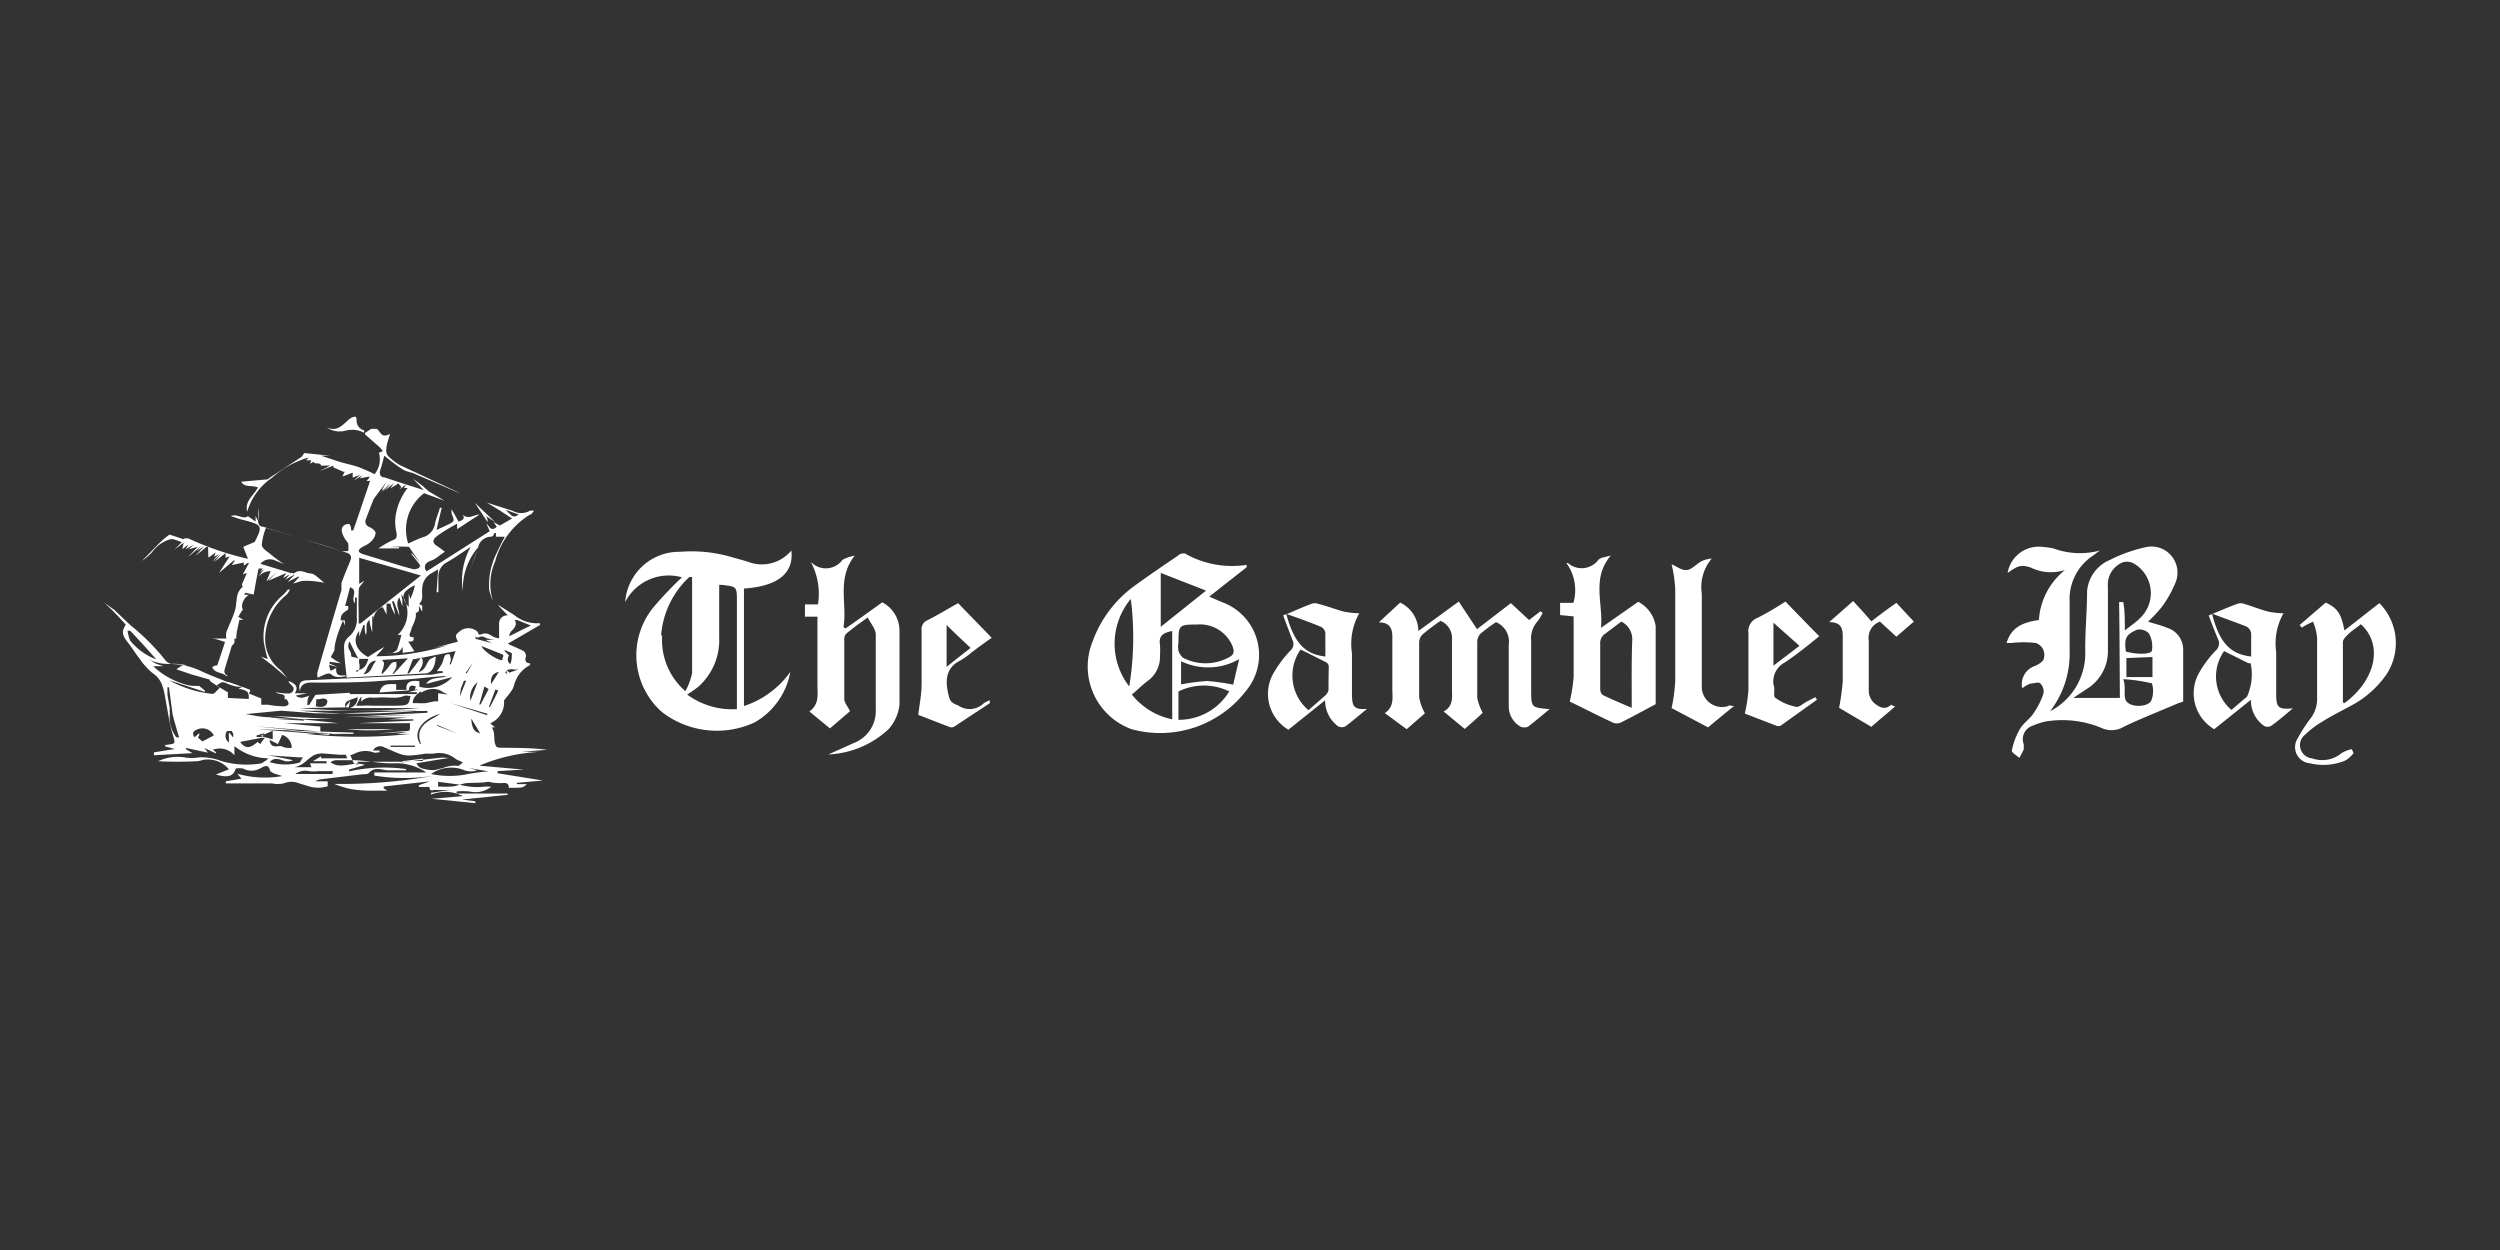 <svg xmlns="http://www.w3.org/2000/svg" width="96" height="48" fill="none" viewBox="0 0 96 48">
  <rect x="0" y="0" width="96" height="48" fill="#333333" stroke="none"/>
  <path fill="#fff" fill-rule="evenodd" d="m18.234 19.309.49.74c0-.08 0-.15-.07-.24l.36.24-.78-.74Zm-7.182 6.742c-.11-.11-.2-.25-.32-.35a1.5 1.5 0 0 1-.55-1.2 2.191 2.191 0 0 1 .82-1.661.69.69 0 0 0 .13-.2h-.08c-.062.083-.132.16-.21.23a2.06 2.06 0 0 0-.71 1.8c.037.216.087.43.15.64l-.27-.1.46.35.58.49Zm2.21-9.513a1 1 0 0 1 .721.08v-.09a.39.39 0 0 1-.29-.4c0-.19-.1-.12-.19-.09a.582.582 0 0 0-.15.11c-.22.2-.43.43-.8.27a.86.86 0 0 0 .71.12Zm17.126 4.601a1.471 1.471 0 0 1-1.7.42l-.57-.16a5.482 5.482 0 0 0-2.001-.21 2.08 2.08 0 0 0-2.11 1.93 1.88 1.88 0 0 1 2.18-.95c-.393.369-.764.759-1.11 1.17a2.911 2.911 0 0 0 .34 4.002 3.452 3.452 0 0 0 3.56.4 2.8 2.8 0 0 0 1.371-1.94 3.511 3.511 0 0 1-1.78 1.31V22.6c1.32-.09 1.92-.6 1.82-1.46ZM25.387 24.4a3.411 3.411 0 0 1 1.08-2.24h.11v3.68a2.348 2.348 0 0 1-.26.7 2.601 2.601 0 0 1-.89-2.14h-.04Zm2.91 2.831a2.92 2.92 0 0 1-1.91-.56c.152-.095.3-.198.44-.31a2.401 2.401 0 0 0 .79-1.9V22.46h.12c.56.07.56.07.56.63v4.141Zm40.253-1.8c.46-.31.88-.65 1.31-1-.45-.45-.87-.891-1.3-1.331-.342.226-.696.433-1.06.62a.55.55 0 0 0-.36.6v2.19c-.025.301-.07.6-.14.891l1.22.47a.26.26 0 0 0 .15 0l1.4-1-.06-.1-.31.16c-.15.07-.31.24-.43.21a2.001 2.001 0 0 1-.79-.34c-.11-.07 0-.34-.08-.52a.83.83 0 0 1 .45-.85Zm-.45-1.52 1 .89-1 .76v-1.65Zm15.125.2c-.23-.1-.47-.15-.74-.24.182-.168.352-.349.51-.541.231-.306.42-.642.56-1a1 1 0 0 0-1.1-1.33c-.498.102-.979.27-1.431.5a1.431 1.431 0 0 0-.88 1.2c0 .78-.08 1.55-.07 2.33a2.5 2.5 0 0 1-1.35 2.281 3.62 3.62 0 0 0 .75-2.31V23.11a2.001 2.001 0 0 1 .89-1.77l.27-.2c-.588.159-1.21.13-1.78-.08a3.26 3.26 0 0 0-.431-.06 1.21 1.21 0 0 0-1.33 1c.41-.29.52-.32.88-.21.41.204.884.24 1.32.1a2.68 2.68 0 0 0-1 1.92c-.56.08-1.05.24-1.24.88h.18a4.22 4.22 0 0 1 .94 0 .48.48 0 0 1 .31.59c0 .11-.2.23-.33.29a.74.74 0 0 0-.5.86 1.35 1.35 0 0 1 .31-.18c.13 0 .32-.08.39 0a.43.43 0 0 1 .11.401c-.093.27-.224.527-.39.76-.14.21-.38.36-.5.57-.155.263-.263.55-.32.85 0 .07.18.18.29.27a3.02 3.02 0 0 0 .17-.33v-.19a.54.54 0 0 1 .33-.71c.155-.067.316-.12.48-.16a3.91 3.91 0 0 1 2.24.27.912.912 0 0 0 .801-.08c.67-.32 1.37-.59 2.06-.89l.21-.07v-1.98a.871.871 0 0 0-.61-.85Zm-.71.21a1 1 0 0 1 .12.65c0 .15-.51.18-1.001.05-.07-.52 0-.65.43-.84a.49.49 0 0 1 .45.14Zm.14.91V26h-1.001v-.73l1-.04Zm-1.251 1.57h-1.79l.51-.34a1.701 1.701 0 0 0 .82-1.5V22.54a.92.92 0 0 1 .58-.95.56.56 0 0 1 .42.05 1.321 1.321 0 0 1 .22 2.11c-.16.16-.35.28-.57.46 0-.42 0-.75-.06-1.09h-.16c.02 1.25.02 2.48.03 3.681Zm1.21.09c-.09.22-.59.29-.87.12-.28-.17-.07-.55-.21-.93.37.02.74.074 1.1.16a1 1 0 0 1-.02.65Zm2.341-3.311v.01l.01-.01h-.01Zm6.412-.42-1.34 1.05c-.13-.66-.27-.86-.72-1.07l-1 .86.08.1c.14-.084.282-.16.43-.23.092.205.146.425.16.65v2.261c.013.3-.083.595-.27.83a6.008 6.008 0 0 0-.481.75.621.621 0 0 0 .48.95 2.2 2.2 0 0 0 1.34-.1c.128-.073.24-.172.33-.29 0 0-.06-.16-.08-.15a1.162 1.162 0 0 0-.38.15 1.16 1.16 0 0 1-1.13.2.51.51 0 0 1-.27-.91c.2-.192.421-.36.66-.5.35-.22.71-.4 1.08-.6a3.822 3.822 0 0 0 1.381-1.21 2.18 2.18 0 0 0-.27-2.741ZM90.027 27s-.06 0-.06-.06v-2.28c0-.12.14-.24.23-.33.09-.09.3-.23.46-.36.87.79.57 2.15-.63 3.03Zm-24.678-.58V22.8a1.7 1.7 0 0 1 .38-1.35 1.12 1.12 0 0 0-.39.1c-.2.11-.37.32-.57.34-.2.02-.41-.16-.58-.22.077.311.123.63.14.95v3.52a6.45 6.45 0 0 1-.14 1.051l1.4.74c.29-.24.6-.5 1-.82-.15 0-.19-.05-.22 0a.78.78 0 0 1-1.02-.69Z" clip-rule="evenodd"/>
  <path fill="#fff" fill-rule="evenodd" d="M87.406 26.641v-1.6a2.35 2.35 0 0 1 .28-1.491 3.555 3.555 0 0 1-.57-.06c-.32-.08-.62-.21-.94-.3a.36.36 0 0 0-.27 0c-.31.11-.62.25-.941.38.45.18.88.32 1.3.49a.368.368 0 0 1 .18.26v.89c-.81-.09-1.22-.54-1.5-1.63l-.13.05c.09.25.22.59.36.92a.36.36 0 0 1-.09.43 4.278 4.278 0 0 0-.67.91 1.6 1.6 0 0 0 .61 2.111l.7-.56.71-.57a1.192 1.192 0 0 0 .5 1 .28.28 0 0 0 .28 0c.27-.19.52-.41.831-.67-.57.05-.64-.03-.64-.56Zm-1.12.11-.6.51a1.69 1.69 0 0 1-.28-2.26l.94.47a.14.14 0 0 1 .08 0c.09.43.04.879-.14 1.28Zm-14.425-2.89c-.24-.281-.46-.521-.7-.781l-.92.81c.38 0 .52.15.52.53v1.76c-.03.337-.075.671-.14 1.001l1.24.73c.29-.26.6-.51.92-.79-.11 0-.16-.07-.16-.06-.2.18-.37.14-.57 0a.65.65 0 0 1-.29-.57V24.6a.66.66 0 0 1 .43-.73l.63.58.67-.58-.67-.721c-.37.26-.7.51-.96.71Zm-34.96 1.49a3.54 3.54 0 0 0 .4-.29c.27-.21.54-.4.78-.57l-1.29-1.331c-.391.22-.771.45-1.181.66a.36.36 0 0 0-.22.38v2.06c0 .391-.08.791-.13 1.191l1.19.46a.222.222 0 0 0 .18 0l1.38-.91a1.19 1.19 0 0 1 0-.11.9.9 0 0 0-.24.12.77.77 0 0 1-1 .06c-.06 0-.15-.06-.21-.1a.42.42 0 0 1-.11-.18c-.16-.59-.18-1.14.45-1.44ZM36.35 24c.26.26.57.55.92.88-.28.22-.58.45-.92.73V24Zm26.558-.891-1.43 1c.09-.94-.37-1.91.38-2.78-.21.07-.39.07-.48.17a.801.801 0 0 1-1.17.12h-.06a1.76 1.76 0 0 1 .27 1.53h-.51v.47l.52.05v2.34a6.696 6.696 0 0 1-.15.931c.52.25 1.08.54 1.66.81a.371.371 0 0 0 .29 0c.45-.22.88-.46 1.35-.71v-3a1.269 1.269 0 0 0-.67-.931Zm-.25 3.771v.3c-.4-.17-.76-.32-1.11-.49a.303.303 0 0 1-.1-.22v-1.82a.46.46 0 0 1 .13-.27l.68-.51a.75.75 0 0 1 .42.72c-.03.77-.02 1.53-.02 2.29ZM33.88 23.13c-.48.34-.94.68-1.41 1l-.08-.05c.15-.89-.27-1.86.43-2.74a1.42 1.42 0 0 0-.47.16.791.791 0 0 1-1.22.07c.272.5.371 1.078.28 1.64h-.5v.47h.48v2.64c0 .341.08.721-.31 1.001l.79.65.77-.66c-.09-.19-.22-.33-.22-.47v-2.3a.29.29 0 0 1 .09-.22c.24-.2.49-.38.81-.61.13.25.31.45.31.66v2.89a1.31 1.31 0 0 1-.82 1.26l-1 .45a3.621 3.621 0 0 0 2.31-.97 1.68 1.68 0 0 0 .42-.94v-2.82a1.23 1.23 0 0 0-.66-1.111Zm13.064 0-.51-.22 1.44-1.13a.278.278 0 0 1 0-.09 3.65 3.65 0 0 1-2.38-.44c-.06 0-.18 0-.25.08-.56.38-1.12.76-1.67 1.16a4.542 4.542 0 0 0-1.621 2.15 2.561 2.561 0 0 0 1.5 3.361 4.161 4.161 0 0 0 4.392-1.47 2.152 2.152 0 0 0-.9-3.401ZM44.573 22l1.74.68-1.74 1.39V22Zm-1.15 1a11.7 11.7 0 0 1-.06 3.36 2.68 2.68 0 0 1 .06-3.36Zm1.59 4.621a2.661 2.661 0 0 1-1.55-.95c.22-.18.41-.38.63-.54a1.13 1.13 0 0 0 .45-.95c.01-.143.01-.288 0-.43-.06-.36.16-.46.47-.52v3.39Zm.24-2.91c0-.7 0-.73.72-.73a1.35 1.35 0 0 1 1.35.82c.09.23.07.35-.17.46a1.87 1.87 0 0 1-1.72 0 .59.59 0 0 1-.18-.27 1.132 1.132 0 0 1-.01-.28h.01Zm0 2.93v-1.09a2.221 2.221 0 0 1 1.95 0 2.262 2.262 0 0 1-1.95 1.09Zm2.1-1.35a8.535 8.535 0 0 0-1-.14 8.19 8.19 0 0 0-1 .13v-.89a2.392 2.392 0 0 0 2.23-.08l-.23.98Zm11.444.2v-1.86a1.001 1.001 0 0 1 .26-.79c.068-.096.128-.196.18-.301l-.08-.07-.44.34-.7-.65-1.3 1-.7-1.06-1.551 1.13a1.221 1.221 0 0 0-.7-1.09l-.82.76c.37 0 .52.17.52.55v2c0 .331.08.691-.29.931l.84.62.7-.61a2 2 0 0 1-.22-.61v-2.13a.45.45 0 0 1 .12-.28 8.35 8.35 0 0 1 .7-.53.72.72 0 0 1 .44.73v1.9c0 .31.06.64-.32.85l.81.67c.25-.22.48-.42.69-.62a2.118 2.118 0 0 1-.21-.57v-2.16a.44.44 0 0 1 .13-.31c.188-.159.385-.306.59-.44a.81.81 0 0 1 .49.87v2.39a.891.891 0 0 0 .47.76.39.39 0 0 0 .26 0c.281-.21.541-.44.841-.68-.71-.06-.71-.06-.71-.74Zm-6.882.15v-1.56a2.381 2.381 0 0 1 .28-1.531 3.556 3.556 0 0 1-.57-.06c-.32-.08-.63-.21-1-.3a.36.36 0 0 0-.27 0c-.3.11-.61.25-.941.39.48.17.91.32 1.33.5a.31.31 0 0 1 .15.24v.89c-.8-.09-1.2-.53-1.5-1.63l-.12.05c.09.25.22.59.35.93a.34.34 0 0 1-.08.43 4.46 4.46 0 0 0-.68.93 1.6 1.6 0 0 0 .61 2.101l1.41-1.13a1.23 1.23 0 0 0 .5 1 .31.31 0 0 0 .28 0c.27-.2.51-.41.831-.67-.48.03-.58-.05-.58-.58Zm-.9-.14a.39.39 0 0 1-.13.21l-.64.56a1.74 1.74 0 0 1-.3-2.33l1 .5a.229.229 0 0 1 .08.16c-.008.3-.01.6-.01.9Z" clip-rule="evenodd"/>
  <path fill="#fff" fill-rule="evenodd" d="M49.454 23.58v.01h.01l-.01-.01Zm-30.21 5.132c-.07 0-.19 0-.21-.09-.1-.22 0-.48-.15-.69h.12l-.18-.16a.86.86 0 0 0 .53-.871c.12-.16.23-.28.31-.41.08-.13.08-.25.14-.36a1.13 1.13 0 0 1 .551-.59v-.07c-.16 0-.21-.1-.16-.25a.24.24 0 0 0-.09-.22c-.19-.1-.39-.18-.61-.28l1.24-.72v-.07a1.41 1.41 0 0 1-1-.321l-.62-.39c.11.13.23.25.39.41a.31.31 0 0 0-.34.3v.58a.58.58 0 0 1-.22-.06c-.14-.08-.26-.17-.44-.1s-.12-.07-.18-.1a.52.52 0 0 0-.68 0c-.17.14-.17.16-.06.39l-.911.24.51-.1a9.445 9.445 0 0 1-2.74.42l.32-.36c-.22.12-.42.25-.63.39-.471-.25-.611-.66-.341-1v.22l.16-.45h.05c0 .13 0 .26.05.38.07-.19-.06-.42.14-.58 0 .18.07.34.1.5v-.63h.05a1.557 1.557 0 0 0 0 .17.53.53 0 0 1 .35-.53c.05.09.1.18.15.29v-.42h.16c0 .15.11.29.16.43 0-.17-.07-.35-.11-.52h.07l.21.55c0-.24-.17-.45 0-.7l.12.35c0-.16 0-.32-.05-.48a1.17 1.17 0 0 1-.13 1.57h.14a5.28 5.28 0 0 1-.17.58s-.12.1-.2.12a2.17 2.17 0 0 1-.26 0c.53 0 .53 0 .68-.24v.23l.45-.06-.24-.38c.04.01.08.01.12 0a.11.11 0 0 0 .09-.06v-.1c-.28 0-.1-.19-.09-.3.01-.11.22-.39.17-.63.19-.05.1-.18.13-.3 0 .07.06.14.12.25v-.23l-.12-.07c.19-.17.09-.4.12-.6a.69.69 0 0 1 .38-.59l.231-.14-.06.88h.07v-.62a.6.6 0 0 1 .33-.53c.3-.17.58-.37.91-.59a2.67 2.67 0 0 0-.3 1.71 2.45 2.45 0 0 1 .6-1.71l-.37 1c.12-.33.27-.66.36-1a.51.51 0 0 1 .47-.39c.18 0 .08-.171.21-.14v.14h.34c-.11.21-.21.4-.3.6a2.77 2.77 0 0 0-.3 1.44c.037.15.088.298.15.44a2.131 2.131 0 0 1 .08-1.53 3.001 3.001 0 0 1 1.341-1.801c.06 0 .1-.09.15-.14a.24.24 0 0 0-.17 0 .66.66 0 0 1-.64 0l-1-.32.36.22c.19.11.37.24.61.39l-.47.27-.24-.13.12.18c-.11.11-.21.11-.29 0-.08-.11-.09-.1-.12-.15l.14.32-2.421 1.54a.22.22 0 0 1 .06-.36c.08-.05.18-.07.26-.12.08-.05.22-.17.38-.27l-.25-.19c-.22-.12-.26-.25-.06-.41.249-.178.51-.338.78-.48v.21l.86-.56c-.23 0-.42.21-.65 0 .11.16 0 .22-.16.27-.08-.16-.17-.31-.26-.47a.847.847 0 0 0 0 .17c.12.29.12.29-.19.44l-.39.18c.07-.31.13-.58.2-.85h-.07c-.06.21-.15.41-.19.61a.65.65 0 0 1-.46.52c-.19.06-.36.15-.57.24a1.751 1.751 0 0 1 .61-1.93l.79.29-.59-.35a2.422 2.422 0 0 1-.24-.21l-.39-.29.42.44-.82-.26-.7-.23c-.14 0-.19-.12-.16-.25.062-.191.116-.385.16-.58.19.15.35.28.52.4.093.065.19.125.29.18l.3.09 1.81.78-.15-.08-2.15-1a2.191 2.191 0 0 1-.48-.37.35.35 0 0 1-.06-.24c0-.191.09-.381.14-.601-.34.21-.38-.13-.51-.19h-.21l-.24.16v.05l.57.5.12.14c-.059.03-.119.058-.18.08h-.48.51a.911.911 0 0 1-.17.81c-.2-.1-.403-.19-.611-.27-.23-.08-.48-.13-.72-.2l-.73-.24h.36l-1-.1c-.05.06-.07.12-.11.15l-1.221.8s-.06.06-.09.06l-1 .09c.13.24.43.12.64.22-.15.31-.51.5-.41.93a2.41 2.41 0 0 1 .95-1.3 3.55 3.55 0 0 1 1.41-.78l-.1.11h.2a.886.886 0 0 1-.05.13l.15-.08c0 .13.27 0 .27.15h.36l-.4.21.52-.21v.07l.44.19v-.05l-.09.21.21-.08.181-.07v.19l.29-.1-.26.22.35-.21-.11.12.37-.07a.175.175 0 0 0 0 .05l-.11.12h.14c-.22.64-.43 1.28-.65 1.901h-.08c0-.08 0-.16-.07-.25-.23 0-.36.15-.25.41.11.26.16.23.21.35.01.093.01.187 0 .28-.083.01-.167.01-.25 0l-2.631-.81-.38-.12c-.14 0-.21-.1-.2-.24a1.23 1.23 0 0 0 0-.47v.48l-.1-.18c.004.07.004.14 0 .21l-.29-.21c-.19.15-.4-.11-.66 0 .2.06.34.12.49.15.73.19.74.22.43.84l-.44.19.18.46c-.786-.18-1.55-.44-2.281-.78a.41.41 0 0 0-.16 0s-.08.05-.11 0l-.46-.15c-.114.078-.22.165-.32.26-.25.24-.49.5-.74.75.146-.1.28-.218.4-.35a1.29 1.29 0 0 1 .72-.49c.11 0 .26.07.41.12l-.29.29.36-.27-.05.25.23-.18-.1.18.3-.17-.18.17.34-.09-.38.4.51-.43-.17.2.29-.2-.34.38.49-.4V21l.01.41c.097-.06.19-.128.28-.2a1.775 1.775 0 0 1-.06.17l.19-.1a3.33 3.33 0 0 0-.25.28l.32-.28-.25.3.43-.34v.18l.16-.06-.41.64.59-.5v.05l-.1.15.46-.1v.12l.15-.1h.05l-.24.44.16-.06-.19.44c0 .06.06.11 0 .12-.26.24-.18.56-.26.851-.08.29-.23.57-.34.87a.62.62 0 0 0 0 .24h-.57c.17 0 .34.08.52.13-.1.313-.2.614-.3.9 0 0-.12 0-.19.07.09.24.39.19.54.34h.07c-.19-.08-.15-.21-.11-.34.04-.13.17-.55.25-.82 0 0 .07-.07.1-.11v-.18.01h.07c0-.23.07-.46.12-.72h.16l-.2-.11c.052-.102.112-.199.18-.29-.1-.1 0-.44.23-.56h-.19a.35.35 0 0 0 .05-.08l.32.07c.06-.34.12-.68.19-1h.16c-.05.05-.07.11-.11.15l.18-.14-.27.32a.909.909 0 0 1 .23-.17.632.632 0 0 1 .271-.06l-.16.39.41-.36-.34.34.7-.3c-.049.062-.092.13-.13.2l.25-.15-.17.21.38-.21-.29.3.43-.22v.05l-.22.23.33-.1c.13-.01.26-.01.39 0 .165.013.329.036.49.07-.19-.13-.36-.35-.54-.36-.18-.01-.36-.16-.56-.05-.2.11-.06.03-.15.03s-.05.05-.06 0l-1.15-.35a.47.47 0 0 1 .54-.14l.36.15a5.606 5.606 0 0 1-.55-.41c-.12-.09-.3-.21-.3-.33.022-.224.076-.443.16-.651l1.62.49c.49.14 1 .3 1.44.45.18.05.25.14.18.32s-.24.57-.34.86v.27c-.3 1.001-.61 2.071-.91 3.112a.431.431 0 0 0 0 .25c.12-.05.23-.11.35-.15a.321.321 0 0 1 .14 0c.19.19.44.12.67.08-.17-.06-.49.11-.45-.3l-.22.11-.06-.23.34.08-.32-.13a.192.192 0 0 0 0-.07l.44.06a2.584 2.584 0 0 1-.39-.24s.09-.17.14-.25c.002-.122.019-.243.05-.36.07-.272.164-.536.28-.79l.07.19v-.2h-.16c0-.251.09-.271.29-.421v-.13h-.12l.19-.72c.341.12 0 .4.191.62v-.22h.07v.57a1.231 1.231 0 0 0 0 .19.87.87 0 0 1-.33.76.48.48 0 0 0-.16.35c0 .4.06.8.1 1.2l3-.16c.26 0 .4-.25.42-.65-.084.03-.164.07-.24.12-.08.1-.12.22-.2.33a.45.45 0 0 1-.21.15c.06-.18.24-.31.1-.58-.17.23-.32.43-.48.63h-.06c.07-.17.13-.34.21-.54l.33-.06 1.311-.26-.18.51h-.05a.65.65 0 0 0 .05-.2 1.34 1.34 0 0 0-.05-.19c-.07 0-.17 0-.2.09s-.06.2-.1.29c-.057.095-.12.186-.19.27h.23a.169.169 0 0 0 0 .07c-.16 0-.32.06-.48.07h-.22l-4.452.21c-.32 0-.4.1-.34.43.05-.39.37-.34.64-.34.92 0 1.851 0 2.771-.09.66 0 1.32-.1 2.001-.15a.803.803 0 0 1 .22 0c-.26.1-.6 0-.78.29l1-.26a1.24 1.24 0 0 1-1.26.37v-.21c-.36-.06-.54.06-.49.33h-.4v-.22c-.29 0-.55-.05-.64.32l1.13-.08c0-.18.09-.23.27-.14a1.196 1.196 0 0 0-.05.11h.14l-.39.1h.33v.071h-2.571a.09.09 0 0 1 0-.05l-1.32.08-.24.39h-.07c0-.11 0-.23.07-.36-.19.07-.35.14-.52 0l.45-.09h-.48c.16-.26 0-.38-.24-.47 0 .08.12.15.17.23.05.08 0 .13 0 .16a.26.26 0 0 1-.17.09 3.138 3.138 0 0 1-.491-.05c.12.12.4 0 .33.27h.08c.01 0 .09.13.08.18-.01.05-.11.09-.16.09-.207 0-.417-.02-.63-.06h-.26v-.24l-.47-.19c.02-.046.036-.092.05-.14l-.34-.13-.48-.17h-.05c-.35-.14-.72-.28-1.06-.44a2.732 2.732 0 0 0-1.001-.25.46.46 0 0 1-.3-.11A8.628 8.628 0 0 0 5 24l-.61-.581L4 23.14c.294.266.571.55.83.85-.16.25-.15.39.07.67s.29.42.45.62c.14.21.309.398.5.56a.94.94 0 0 1 .37.45c.056.157.096.318.12.481.09.46.15.94.28 1.39.13.45.14.38-.28.45v.05l.37.1-.8.13v.11l1.481-.08-.25-.15v-.05l.84.18a1.407 1.407 0 0 0-.14-.18l.45.21v-.05l-.12-.09a.75.75 0 0 1 .83.21v-.35a2.15 2.15 0 0 0 1.311.47.942.942 0 0 1-.19.14.31.31 0 0 1-.13.06 3.483 3.483 0 0 1-1.47-.09 2.221 2.221 0 0 0-.87-.15 1.62 1.62 0 0 1-.581 0 1.77 1.77 0 0 0-1 .15c.496.026.994.026 1.49 0a.86.86 0 0 0 .23-.05 1.06 1.06 0 0 1 1 .36l-.5.2c.47.141.68.06.76-.23a.872.872 0 0 1 .28 0 .68.68 0 0 0 .67-.01c.15-.08.321-.18.371.11 0 0 .1.07.15.09l.32.1a3.89 3.89 0 0 1-1.73-.09l.16.191-.6.1v.08h1.77a1.1 1.1 0 0 0 .45 0 .78.78 0 0 1 .6 0l.36.11c.239.075.493.075.73 0v-.19h-.47a.57.57 0 0 1 .23-.08l1.571-.19c.09 0 .21 0 .25-.05.24-.27.51-.1.78-.1h.65v-.05a6.21 6.21 0 0 0-2.19.09v-.07l.61-.18c-.47-.16-.91.2-1.32-.1a.35.35 0 0 1 .22-.08h.63c.51 0 1 .13 1.55.12a2.09 2.09 0 0 1 1.28.35h-2v.12a7.16 7.16 0 0 0 2.31 0c-1.27.232-2.56.339-3.85.32.21.086.428.153.65.2.222.035.446.055.67.06h.72l-.14-.09v-.07l1.78-.2-.43.15v.07h.25a.714.714 0 0 1 .16 0c0 .19.14.11.22.11.197.01.394.01.591 0l-.75.11v.07a1.478 1.478 0 0 1 1.22.06l-1.2.1 1.68.17v-.07l-.51-.07 1.75-.18v-.05h-1.96v-.08c.163-.015.327-.015.49 0a.998.998 0 0 0 .84-.18 1.557 1.557 0 0 0-.32 0 2.413 2.413 0 0 1-.47 0 3.993 3.993 0 0 1-.48-.09l-.77-.1v.18c.166.01.333.01.5 0 .2 0 .39-.11.59-.13.2-.02.54 0 .81-.05h.47-.42c.145.037.293.053.44.05.14 0 .34-.05.32.18.551 0 .551 0 .691-.14h-.38v-.05l1-.09-1.74-.28a.25.25 0 0 0 0-.08l1-.06-1.7-.15a6.803 6.803 0 0 1 2.32-.53h-.72l1-.08c-.59-.08-1.18-.07-1.76-.08Zm.44-4.522c.09-.11.18-.21.08-.38h.1l.521.21-.27.13-.56.28a.32.32 0 0 1 .13-.24Zm-.26-4.611.5.18c-.21.12-.22.12-.5-.18Zm-3.67 3.42-.06-.21v.52c-.32-.39-.27-.59.24-.84-.05.23-.11.39-.18.53Zm-1.83-2 .12-.06a.906.906 0 0 0 .2-.14.55.55 0 0 0 .18-.33c0-.08-.14-.19-.24-.23-.1-.04-.19-.14-.14-.29l.3-.78c.17-.23.33-.45.5-.66l-.18.3h.05l.25-.25-.17.18-.16.19.18-.18c.06-.07.13-.13.19-.19l-.21.27.33-.28-.13.2.25-.15-.14.16-.15.17.16-.18.16-.19.06.05.08.09-.08.1.13-.1.12-.09a.843.843 0 0 1-.07.13h.14a2.25 2.25 0 0 0-.48 1.25c0 .172.02.343.06.51 0 .12 0 .18-.12.23-.205.09-.399.201-.58.33h.79v-.05h-.34c.24-.022.48-.026.72-.01l.44.64-.31-.38h-.05c.11.14.22.27.32.41.1.14 0 .05 0 .08v.05a.29.29 0 0 1-.13.05.22.22 0 0 1-.14 0l-.43-.12-1.4-.43c-.281-.07-.291-.18-.08-.3Zm-.141 1.59s.05-.1.1-.15a.713.713 0 0 0 .1-.14l-.1.07-.09.05v-1l2.37.68-2.32 1.841h-.07v-.36c-.01-.38-.01-.7.01-1.02v.03Zm-.3 2.632a.37.37 0 0 0-.06-.25.32.32 0 0 1 0-.34c.11.23.22.45.34.67l-.09-.05c-.12-.01-.19-.04-.19-.06v.03Zm.2.59c.15-.08.13-.19.12-.31a.28.28 0 0 1 0-.2h.34c-.08.29-.2.42-.46.44v.07Zm.76-.44c-.05.063-.093.13-.13.2-.07.15-.14.3-.36.32a.682.682 0 0 0 .14-.23c.06-.14.13-.28.35-.29Zm.68.5h-.05l.05-.07a.93.93 0 0 0 .1-.2v-.12a.13.13 0 0 1 0-.06h-.07a.21.21 0 0 0-.14.07c-.036.042-.07.085-.1.13-.075.097-.16.187-.25.27a.281.281 0 0 1 .05-.21c0-.11.1-.21-.05-.34l1-.06-.54.59Zm4.262-.91.27.12c0 .14 0 .28-.06.42-.14-.11-.1-.22-.05-.34l-.17-.16.01-.04Zm0 .88c.05-.06.09-.12.15-.13a.59.59 0 0 1 .23 0h.13l-.34.12-.1-.1v.08c.004.03.004.06 0 .09a.182.182 0 0 0-.05-.07v-.02l-.02.03Zm-.09-.57v.07c-.1.07-.76-.34-.8-.53l.83.33c0 .02 0 .07-.01.1l-.02.03Zm-.16.56c-.09.15-.17.28-.28.44-.02-.27.06-.42.3-.47l-.02.03Zm-.37.63-.08.15-.23.44h-.05c.07-.23.13-.46.2-.69l.16.1Zm-.49-2a.14.14 0 0 0 .14 0 .2.2 0 0 1 .17 0c.131.063.274.1.42.11h.19-.55l.25.13-.21-.06-.42-.11v-.09c0-.03.02.04.03.02h-.02Zm.07 1.72-.28.73a.73.73 0 0 1 .3-.73h-.02Zm-.19-.73-.11.2-.12.2h-.05l.28-.4Zm-.46 1 .12-.31h.09c-.09.21-.17.41-.25.62l.04-.31Zm-1.551.13h.06a.82.82 0 0 1 .52-.12.6.6 0 0 1 .29.12l.19.09-.38-.05v.31h-.14l-.34.07a2.97 2.97 0 0 1-.31 0h-.18c-.02-.2.15-.34.31-.46l-.02.04Zm0 2c-.34-.49.13-1 .76-1.17l-.22.14c-.36.19-.74.45-.52 1l-.02.03Zm.64-.71.78.3-.39-.17-.38-.16-.01.03Zm-2.91-1.07a.993.993 0 0 0 0 .14.48.48 0 0 1 .43-.15h.16c.16-.015.32-.015.48 0h.14a1 1 0 0 0 .44-.07.29.29 0 0 1 .16 0h.08c-.07.36-.07.37-.64.38h-.82a2.835 2.835 0 0 0-.41 0h-.221l.07-.13c.032-.069.07-.136.11-.2a.192.192 0 0 1 .04 0l-.02.03Zm-1.732.2v-.15h.08c.11 0 .24-.09.35.05 0 .24-.2.28-.45.22l.02-.12Zm1.25.16.06-.25c-.07.09-.14.17-.2.26 0-.23 0-.23.481-.4v.08a.41.41 0 0 1-.32.34h2.67a26.59 26.59 0 0 1-4.55 0l1.86-.03Zm2.632.13c-1.5.15-3.011.15-4.512 0h4.512Zm-5.222 0 1.32.1h.31c.26.015.52.015.78 0l2.472-.09h.73v.07l-1.6.08-1.601.09 2.62-.09h.09l-2.06.1h1.8l-.73.07h.94a.09.09 0 0 1 0 .05l-2.13.1h2v.23h-2.45c.605.06 1.215.06 1.82 0h.61v.06l-.61.05-.61.06 1.1-.07h.06l-.46.08h.33-.78 1c-1.33.148-2.67.148-4 0h1.82v-.05l-2.31-.07h.74-.95l2.08.15-1.62-.15-1.621-.06 2.75.22v-.05l-1.42-.14-1.4-.14 2.48.2v-.19l-1.37-.13h2.07l-1.39-.15-1.15-.13 2.37.12h-1.01c-.49 0-1 0-1.48-.07-.3 0-.61-.07-.91-.12l1.37-.13Zm4.201 1.39v-.05h.93v.05h-.93Zm-3.75.04h-.14a.621.621 0 0 1-.29-.06.35.35 0 0 0-.18 0c-.131 0-.261 0-.291-.25l.32.16.08-.17.08-.18a.51.51 0 0 1 .37.5h.05Zm-1.121-.6c.003.02.003.04 0 .06a.23.23 0 0 1-.09.12h-.19v-.06l.28-.08v-.04Zm.47-.51h1.07v.06l-1.07-.06ZM5 24.601a1.41 1.41 0 0 1-.1-.38H5c.34.36.67.72 1 1.1a2.36 2.36 0 0 1-1-.72Zm1.77 3.71a1.25 1.25 0 0 1-.25-.87v-.05a1.211 1.211 0 0 1 0-.18l-.09-.54v-.28h.06l.14 1.06c.08.29.16.58.25.87l-.11-.01Zm1.001.16-.17-.15a.412.412 0 0 0 .05-.09v-.08l-.18.16c-.1-.13-.06-.23.08-.29a.49.49 0 0 1 .66.22l-.44.23Zm.45-1.84a.332.332 0 0 1-.18 0 4.291 4.291 0 0 1-1.55-.51l1.38.45v-.05l-.22-.18h-.16c-.13 0-.257-.02-.38-.06a3.002 3.002 0 0 1-1.23-.7h.39L6 25.49l-.27-.16c.265.127.558.182.85.16.202-.005.403.015.6.06h-.36.28-.56H7l-.23.15.56.19.73.21v.05l.38.26-.22.22Zm.72 1.68-.07-.1-.08-.09c-.004.08-.004.16 0 .24v.15a.31.31 0 0 1-.07-.44h.17a.33.33 0 0 1 .07.13.19.19 0 0 0 0 .07l-.02.04Zm-.19-1.51v-.22c-.15-.08-.29-.17-.43-.26.22-.16.23-.15.45-.05.114.044.23.078.35.1h.18l-.15.09h.1c.08.02.159.05.23.09a.25.25 0 0 1 .07.17 1 1 0 0 1 0 .12l-.8-.04Zm1.25 1.77-.11-.08c-.21.17-.42.34-.67 0l.82-.16h.13a1.54 1.54 0 0 0-.17.24Zm.361-.46.11-.05v.33l-.47-.13.36-.15Zm0 1.15c.15-.17.31-.12.48-.07a.49.49 0 0 0 .41 0c-.33-.07-.66-.14-1-.19l1.21.08h.17l-.12.2c-.384.106-.79.1-1.17-.02h.02Zm2.41.38v.08h-1.43a.63.63 0 0 1 .52-.11c.123.016.248.016.37 0h.56l-.02.03Zm.56-.52h-1v-.08l-.32.19h.53v.08h-.64l.06.15h-.65a1 1 0 0 0 .48-.27c.076-.065.156-.125.24-.18a.76.76 0 0 1 .36-.08l.63.05h.26l.05.14Zm2.111.16v-.05l.8-.1v.09h-.4l-.4.06Zm.73.21a.25.25 0 0 1-.14-.11.179.179 0 0 0-.05-.07l.72-.12.571-.09h-.14a1.088 1.088 0 0 0-.26 0l-.71.08-.59.07a.4.4 0 0 1-.19 0h-1.651a.168.168 0 0 0 0 .05v.07l-.15-.06-.13-.31.14-.05a.93.93 0 0 1 .75-.06.2.2 0 0 0 .15 0h.08v-.07h-.25a.31.31 0 0 1 .42-.13l.25.11c.12.05.24.11.37.15a1 1 0 0 0 .38.06c.195-.012.389-.036.58-.07h.32a.999.999 0 0 1 .841.19c.055.04.115.07.18.09l.11.06-.08.06a.22.22 0 0 1-.1.07 1.132 1.132 0 0 0-.58.08l-.32.08a1.56 1.56 0 0 1-.54-.08h.02Zm2.582.13a6.787 6.787 0 0 0-.77.1c-.472.1-.96.1-1.431 0a1.34 1.34 0 0 1 1.29-.14.75.75 0 0 0 .48 0l-.32-.09.75.13Zm-.64-2 .09.15c.08.13.16.26.23.39-.23-.07-.3-.16-.34-.55l.02.01Zm.61-.21-.72-.21-.7-.2.61.2.78.26.03-.05Zm.05-.27.25-.67.11.05c-.1.21-.21.42-.32.63l-.04-.01Z" clip-rule="evenodd"/>
</svg>
